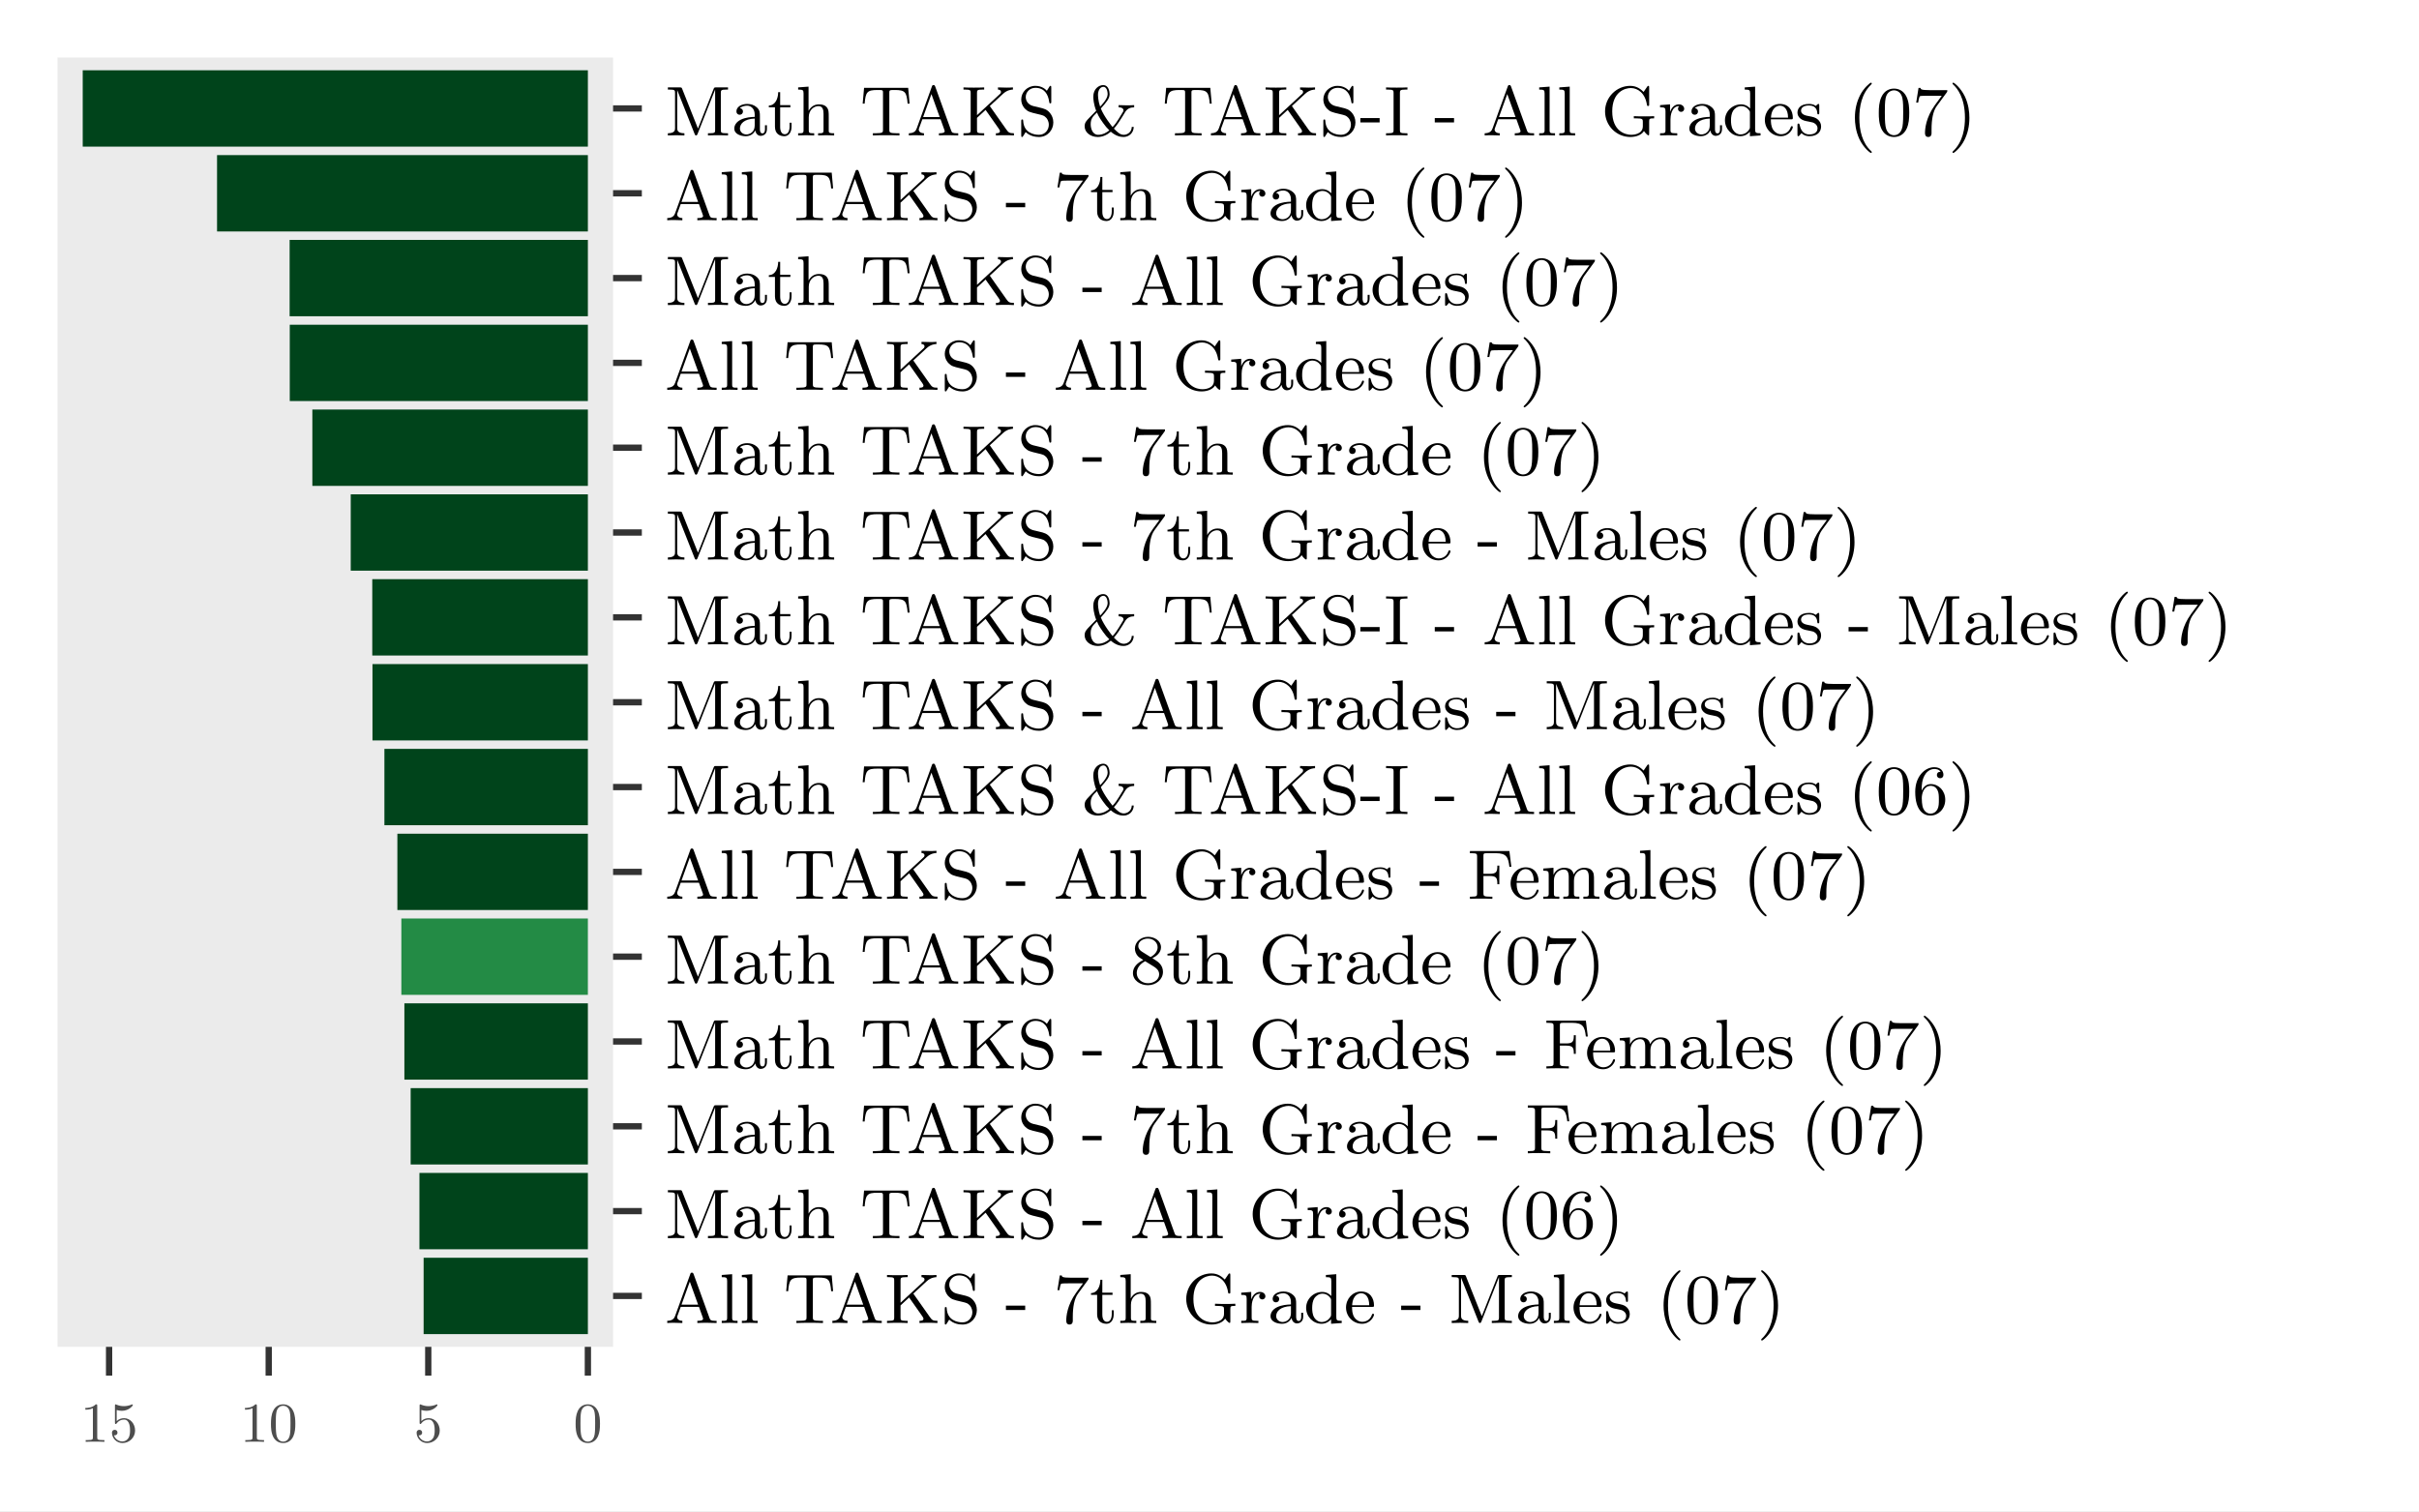 <?xml version='1.0' encoding='UTF-8'?>
<!-- This file was generated by dvisvgm 3.2.2 -->
<svg version='1.1' xmlns='http://www.w3.org/2000/svg' xmlns:xlink='http://www.w3.org/1999/xlink' width='322.557pt' height='201.605pt' viewBox='0 -10.144 322.557 201.605'>
<rect x="0" y="-10.144" width="322.557" height="201.605" fill="#808080" stroke="none"/>
<defs>
<clipPath id='clip1'>
<path d='M0 136.758V-7.246H230.398V136.758ZM230.398-7.246'/>
</clipPath>
<clipPath id='clip2'>
<path d='M5.48 121.066V-1.766H58.391V121.066ZM58.391-1.766'/>
</clipPath>
<clipPath id='clip3'>
<path d='M0 136.758V-7.246H230.398V136.758ZM230.398-7.246'/>
</clipPath>
<clipPath id='clip5'>
<path d='M0 136.758V-7.246H230.398V136.758ZM230.398-7.246'/>
</clipPath>
<path id='g27-38' d='M4.734-2.144C4.502-1.76 4.243-1.385 3.93-1.063C3.859-1.152 2.85-2.385 2.439-3.421C3.144-4.216 3.555-4.681 3.555-5.235C3.555-5.619 3.403-6.396 2.751-6.396C2.171-6.396 1.483-5.896 1.483-4.931C1.483-4.663 1.519-3.984 1.849-3.135L.974-2.242C.599-1.849 .384-1.635 .384-1.152C.384-.375 1.143 .197 2.046 .197C2.653 .197 3.216-.054 3.707-.473C4.386 .116 4.985 .197 5.324 .197C6.012 .197 6.601-.313 6.619-1.081H6.369C6.351-.402 5.797-.08 5.351-.08C4.877-.08 4.511-.447 4.1-.866C4.502-1.313 4.859-1.867 5.172-2.376L5.538-2.984C5.806-3.403 6.173-3.564 6.673-3.573V-3.85C6.36-3.823 5.789-3.823 5.78-3.823C5.476-3.823 5.253-3.832 4.699-3.85V-3.573C5.127-3.573 5.315-3.386 5.315-3.189C5.315-3.091 5.297-3.064 5.208-2.921L4.734-2.144ZM2.349-3.662C2.09-4.386 2.081-5.065 2.081-5.181C2.081-5.681 2.331-6.173 2.76-6.173C3.287-6.173 3.305-5.315 3.305-5.235C3.305-4.618 2.465-3.779 2.349-3.662ZM1.947-2.912C2.18-2.34 2.546-1.831 2.716-1.599C3.055-1.126 3.171-1 3.52-.652C3.225-.393 2.707-.08 2.099-.08C1.376-.08 1.152-.902 1.152-1.411C1.152-2.135 1.42-2.403 1.947-2.912Z'/>
<path id='g27-40' d='M3.046 2.126C3.046 2.081 3.019 2.055 2.966 1.992C1.813 .938 1.465-.67 1.465-2.233C1.465-3.618 1.733-5.297 2.993-6.494C3.028-6.53 3.046-6.557 3.046-6.601C3.046-6.664 3.001-6.7 2.939-6.7C2.832-6.7 2.028-6.056 1.545-5.083C1.117-4.225 .902-3.305 .902-2.242C.902-1.599 .983-.581 1.474 .473C2.001 1.572 2.832 2.224 2.939 2.224C3.001 2.224 3.046 2.189 3.046 2.126Z'/>
<path id='g27-41' d='M2.662-2.242C2.662-2.975 2.555-3.957 2.09-4.949C1.563-6.048 .732-6.7 .625-6.7C.536-6.7 .518-6.628 .518-6.601C.518-6.557 .536-6.53 .599-6.467C1.117-6.003 2.099-4.788 2.099-2.242C2.099-.965 1.867 .813 .572 2.019C.554 2.046 .518 2.081 .518 2.126C.518 2.153 .536 2.224 .625 2.224C.732 2.224 1.536 1.581 2.019 .607C2.448-.25 2.662-1.17 2.662-2.242Z'/>
<path id='g27-45' d='M2.546-1.653V-2.206H.098V-1.653H2.546Z'/>
<path id='g27-48' d='M4.225-2.859C4.225-3.457 4.198-4.225 3.886-4.895C3.493-5.735 2.814-5.949 2.296-5.949C1.76-5.949 1.081-5.735 .688-4.877C.402-4.261 .357-3.537 .357-2.859C.357-2.278 .375-1.411 .759-.706C1.179 .054 1.876 .197 2.287 .197C2.867 .197 3.528-.054 3.904-.875C4.172-1.474 4.225-2.144 4.225-2.859ZM2.296-.027C2.028-.027 1.385-.152 1.215-1.161C1.126-1.688 1.126-2.457 1.126-2.966C1.126-3.573 1.126-4.279 1.233-4.77C1.411-5.565 1.983-5.726 2.287-5.726C2.626-5.726 3.189-5.547 3.359-4.717C3.457-4.225 3.457-3.528 3.457-2.966C3.457-2.412 3.457-1.662 3.368-1.134C3.18-.116 2.519-.027 2.296-.027Z'/>
<path id='g27-49' d='M2.716-5.708C2.716-5.931 2.707-5.949 2.483-5.949C1.93-5.378 1.108-5.378 .831-5.378V-5.101C1-5.101 1.545-5.101 2.028-5.333V-.715C2.028-.384 2.001-.277 1.17-.277H.884V0C1.206-.027 2.001-.027 2.367-.027S3.537-.027 3.859 0V-.277H3.573C2.742-.277 2.716-.384 2.716-.715V-5.708Z'/>
<path id='g27-53' d='M.929-3.082C.929-2.921 .929-2.823 1.054-2.823C1.126-2.823 1.152-2.859 1.206-2.939C1.474-3.314 1.903-3.528 2.367-3.528C3.323-3.528 3.323-2.153 3.323-1.831C3.323-1.554 3.323-1 3.073-.599C2.832-.223 2.457-.054 2.108-.054C1.581-.054 .983-.384 .768-1.045C.777-1.045 .831-1.027 .893-1.027C1.072-1.027 1.331-1.143 1.331-1.465C1.331-1.742 1.134-1.903 .893-1.903C.706-1.903 .456-1.796 .456-1.438C.456-.625 1.134 .197 2.126 .197C3.207 .197 4.127-.679 4.127-1.787C4.127-2.867 3.359-3.752 2.385-3.752C1.956-3.752 1.519-3.609 1.206-3.287V-5.047C1.474-4.967 1.751-4.922 2.028-4.922C3.127-4.922 3.77-5.717 3.77-5.833C3.77-5.914 3.716-5.949 3.671-5.949C3.654-5.949 3.636-5.949 3.555-5.905C3.135-5.735 2.725-5.663 2.349-5.663C1.965-5.663 1.563-5.735 1.152-5.905C1.063-5.949 1.045-5.949 1.036-5.949C.929-5.949 .929-5.86 .929-5.708V-3.082Z'/>
<path id='g27-54' d='M1.197-2.957C1.197-3.868 1.295-4.377 1.536-4.842C1.715-5.208 2.153-5.726 2.814-5.726C2.993-5.726 3.403-5.69 3.609-5.369C3.278-5.369 3.135-5.199 3.135-4.958C3.135-4.725 3.296-4.547 3.546-4.547S3.966-4.708 3.966-4.976C3.966-5.476 3.609-5.949 2.796-5.949C1.644-5.949 .384-4.815 .384-2.823C.384-.402 1.474 .197 2.314 .197C3.305 .197 4.198-.634 4.198-1.813C4.198-2.948 3.377-3.805 2.367-3.805C1.831-3.805 1.447-3.493 1.197-2.957ZM2.305-.054C1.796-.054 1.501-.473 1.394-.732C1.224-1.134 1.215-1.876 1.215-2.019C1.215-2.617 1.492-3.582 2.349-3.582C2.492-3.582 2.93-3.582 3.216-3.028C3.386-2.689 3.386-2.251 3.386-1.822S3.386-.956 3.216-.625C2.939-.116 2.546-.054 2.305-.054Z'/>
<path id='g27-55' d='M4.377-5.449C4.458-5.547 4.458-5.565 4.458-5.753H2.233C1.108-5.753 1.081-5.869 1.054-6.039H.804L.509-4.172H.759C.795-4.377 .866-4.877 .983-4.985C1.045-5.038 1.751-5.038 1.876-5.038H3.752L2.894-3.868C1.733-2.269 1.626-.813 1.626-.304C1.626-.205 1.626 .197 2.037 .197C2.457 .197 2.457-.197 2.457-.313V-.75C2.457-2.063 2.653-3.1 3.127-3.743L4.377-5.449Z'/>
<path id='g27-56' d='M1.536-4.056C1.268-4.225 1.063-4.466 1.063-4.797C1.063-5.378 1.688-5.726 2.278-5.726C2.966-5.726 3.52-5.244 3.52-4.618S2.984-3.582 2.626-3.377L1.536-4.056ZM2.85-3.234C3.296-3.448 3.948-3.895 3.948-4.618C3.948-5.458 3.109-5.949 2.305-5.949C1.367-5.949 .634-5.279 .634-4.458C.634-4.118 .759-3.796 .974-3.537C1.126-3.368 1.179-3.332 1.697-3.001C.911-2.626 .384-2.081 .384-1.349C.384-.402 1.322 .197 2.287 .197C3.323 .197 4.198-.536 4.198-1.501C4.198-2.367 3.537-2.796 3.314-2.939C3.216-3.01 2.957-3.171 2.85-3.234ZM1.938-2.85L3.064-2.153C3.269-2.019 3.716-1.733 3.716-1.188C3.716-.482 3.001-.054 2.296-.054C1.519-.054 .866-.607 .866-1.349C.866-1.992 1.313-2.528 1.938-2.85Z'/>
<path id='g27-65' d='M3.654-6.208C3.609-6.324 3.582-6.396 3.439-6.396S3.278-6.342 3.225-6.199L1.304-.893C1.197-.599 .992-.286 .304-.277V0C.643-.027 .884-.027 1.215-.027C1.528-.027 1.724-.018 2.224 0V-.277C1.715-.286 1.563-.563 1.563-.732C1.563-.813 1.581-.858 1.599-.902L2.019-2.055H4.332L4.815-.706C4.851-.616 4.859-.59 4.859-.545C4.859-.277 4.359-.277 4.127-.277V0C4.529-.027 4.993-.027 5.404-.027C5.806-.027 5.833-.027 6.575 0V-.277H6.423C5.869-.277 5.771-.357 5.681-.607L3.654-6.208ZM4.225-2.331H2.117L3.171-5.253L4.225-2.331Z'/>
<path id='g27-70' d='M5.351-6.074H.339V-5.797H.545C1.233-5.797 1.251-5.699 1.251-5.369V-.706C1.251-.375 1.233-.277 .545-.277H.339V0C.741-.027 1.295-.027 1.706-.027C2.063-.027 2.876-.027 3.189 0V-.277H2.903C2.09-.277 2.055-.384 2.055-.715V-2.903H2.859C3.725-2.903 3.823-2.617 3.823-1.858H4.073V-4.225H3.823C3.823-3.466 3.725-3.18 2.859-3.18H2.055V-5.431C2.055-5.735 2.072-5.797 2.492-5.797H3.618C4.985-5.797 5.208-5.297 5.351-4.064H5.601L5.351-6.074Z'/>
<path id='g27-71' d='M6.11-6.065C6.11-6.217 6.11-6.298 6.003-6.298C5.94-6.298 5.914-6.271 5.86-6.19L5.404-5.521C5.119-5.797 4.609-6.298 3.707-6.298C1.974-6.298 .509-4.859 .509-3.055C.509-1.233 1.965 .197 3.716 .197C4.556 .197 5.199-.125 5.449-.563C5.601-.322 5.922-.009 6.012-.009C6.11-.009 6.11-.089 6.11-.232V-1.769C6.11-2.126 6.146-2.171 6.744-2.171V-2.448C6.164-2.421 6.065-2.421 5.592-2.421C5.244-2.421 4.475-2.421 4.163-2.448V-2.171H4.449C5.279-2.171 5.306-2.063 5.306-1.733V-1.17C5.306-.08 3.948-.08 3.832-.08C3.1-.08 1.42-.518 1.42-3.055C1.42-5.547 3.046-6.021 3.788-6.021C4.672-6.021 5.61-5.351 5.824-3.904C5.842-3.788 5.851-3.743 5.967-3.743C6.11-3.743 6.11-3.788 6.11-3.975V-6.065Z'/>
<path id='g27-73' d='M2.055-5.395C2.055-5.717 2.072-5.824 2.787-5.824H3.01V-6.101C2.644-6.074 2.037-6.074 1.653-6.074S.661-6.074 .295-6.101V-5.824H.518C1.233-5.824 1.251-5.717 1.251-5.395V-.706C1.251-.384 1.233-.277 .518-.277H.295V0C.661-.027 1.268-.027 1.653-.027S2.644-.027 3.01 0V-.277H2.787C2.072-.277 2.055-.384 2.055-.706V-5.395Z'/>
<path id='g27-75' d='M5.351-5.279C5.914-5.806 6.467-5.815 6.619-5.824V-6.101C6.36-6.074 5.914-6.074 5.824-6.074C5.449-6.074 5.119-6.083 4.717-6.101V-5.824C4.967-5.815 5.101-5.699 5.101-5.529C5.101-5.458 5.074-5.387 5.029-5.324L2.055-2.573V-5.395C2.055-5.726 2.072-5.824 2.76-5.824H2.966V-6.101C2.564-6.074 2.063-6.074 1.653-6.074S.741-6.074 .339-6.101V-5.824H.545C1.233-5.824 1.251-5.726 1.251-5.395V-.706C1.251-.375 1.233-.277 .545-.277H.339V0C.741-.027 1.242-.027 1.653-.027S2.564-.027 2.966 0V-.277H2.76C2.072-.277 2.055-.375 2.055-.706V-2.233L3.144-3.243L4.815-.866C4.886-.768 4.967-.634 4.967-.536C4.967-.277 4.618-.277 4.458-.277V0C4.851-.027 5.297-.027 5.699-.027C5.931-.027 6.289-.027 6.744 0V-.277C6.182-.277 6.056-.357 5.771-.768L3.68-3.734L5.351-5.279Z'/>
<path id='g27-77' d='M6.378-5.806L6.387-5.797V-.706C6.387-.375 6.369-.277 5.681-.277H5.476V0C6.012-.027 6.61-.027 6.744-.027C6.798-.027 7.459-.027 8.022 0V-.277H7.816C7.128-.277 7.111-.375 7.111-.706V-5.395C7.111-5.726 7.128-5.824 7.816-5.824H8.022V-6.101H6.521C6.333-6.101 6.271-6.101 6.208-5.94L4.207-.875L2.206-5.905C2.135-6.083 2.126-6.101 1.885-6.101H.384V-5.824H.59C1.277-5.824 1.295-5.726 1.295-5.395V-.947C1.295-.706 1.295-.277 .384-.277V0C.875-.018 1-.027 1.438-.027C1.867-.027 2.001-.018 2.483 0V-.277C1.572-.277 1.572-.706 1.572-.947V-5.726L1.581-5.735L3.779-.197C3.823-.08 3.859 0 3.966 0C4.064 0 4.109-.08 4.145-.161L6.378-5.806Z'/>
<path id='g27-83' d='M2.028-3.734C1.313-3.913 1.081-4.484 1.081-4.877C1.081-5.476 1.563-6.048 2.314-6.048C3.466-6.048 3.93-5.19 4.056-4.288C4.082-4.118 4.091-4.073 4.198-4.073C4.324-4.073 4.324-4.136 4.324-4.324V-6.048C4.324-6.226 4.324-6.298 4.216-6.298C4.154-6.298 4.145-6.289 4.082-6.182C3.966-6.021 4.056-6.137 3.761-5.672C3.609-5.851 3.144-6.298 2.305-6.298C1.26-6.298 .509-5.485 .509-4.574C.509-3.877 .929-3.448 .974-3.403C1.376-3.01 1.536-2.966 2.599-2.716C3.323-2.546 3.403-2.528 3.698-2.224C3.707-2.215 4.011-1.885 4.011-1.358C4.011-.75 3.573-.08 2.76-.08C2.072-.08 .831-.366 .759-1.84C.75-1.974 .75-2.028 .634-2.028C.509-2.028 .509-1.956 .509-1.778V-.054C.509 .125 .509 .197 .616 .197C.679 .197 .688 .188 .75 .08C.866-.08 .777 .036 1.072-.429C1.626 .107 2.331 .197 2.769 .197C3.859 .197 4.583-.697 4.583-1.653C4.583-2.162 4.395-2.555 4.181-2.823C3.796-3.314 3.394-3.412 2.814-3.546L2.028-3.734Z'/>
<path id='g27-84' d='M6.11-6.048H.509L.331-4.038H.581C.706-5.512 .884-5.771 2.224-5.771C2.394-5.771 2.653-5.771 2.742-5.753C2.903-5.717 2.912-5.628 2.912-5.404V-.715C2.912-.411 2.912-.277 1.974-.277H1.626V0C1.947-.027 2.93-.027 3.314-.027S4.681-.027 5.002 0V-.277H4.654C3.716-.277 3.716-.411 3.716-.715V-5.404C3.716-5.637 3.725-5.717 3.904-5.753C3.993-5.771 4.234-5.771 4.395-5.771C5.735-5.771 5.914-5.512 6.039-4.038H6.289L6.11-6.048Z'/>
<path id='g27-97' d='M3.055-.643C3.1-.268 3.359 .054 3.743 .054C3.966 .054 4.529-.08 4.529-.795V-1.295H4.279V-.804C4.279-.706 4.279-.259 3.957-.259S3.636-.688 3.636-.831V-2.394C3.636-2.903 3.636-3.207 3.234-3.573C2.903-3.868 2.474-4.002 2.028-4.002C1.277-4.002 .652-3.627 .652-3.055C.652-2.778 .84-2.626 1.072-2.626C1.313-2.626 1.483-2.805 1.483-3.037C1.483-3.421 1.09-3.466 1.081-3.466C1.322-3.698 1.751-3.779 2.01-3.779C2.465-3.779 2.975-3.439 2.975-2.653V-2.358C2.492-2.34 1.822-2.296 1.224-2.01C.581-1.697 .384-1.233 .384-.875C.384-.143 1.251 .098 1.849 .098C2.591 .098 2.93-.393 3.055-.643ZM2.975-1.26C2.975-.393 2.305-.125 1.912-.125C1.492-.125 1.099-.429 1.099-.875C1.099-1.465 1.608-2.09 2.975-2.144V-1.26Z'/>
<path id='g27-100' d='M3.475-1.072C3.475-.911 3.475-.884 3.341-.697C3.064-.295 2.653-.125 2.296-.125C1.912-.125 1.554-.339 1.322-.715C1.09-1.099 1.072-1.626 1.072-1.912C1.072-2.331 1.126-2.805 1.358-3.162C1.554-3.448 1.921-3.725 2.394-3.725C2.769-3.725 3.127-3.537 3.368-3.198C3.475-3.055 3.475-3.046 3.475-2.876V-1.072ZM3.502-3.421C3.457-3.475 3.055-3.948 2.358-3.948C1.26-3.948 .304-3.073 .304-1.921C.304-.804 1.197 .098 2.26 .098C2.912 .098 3.314-.286 3.475-.473V.098L4.824 0V-.277C4.216-.277 4.136-.339 4.136-.777V-6.199L2.814-6.101V-5.824C3.421-5.824 3.502-5.762 3.502-5.324V-3.421Z'/>
<path id='g27-101' d='M3.573-2.046C3.77-2.046 3.814-2.046 3.814-2.233C3.814-3.153 3.314-4.002 2.171-4.002C1.099-4.002 .259-3.073 .259-1.965C.259-.795 1.197 .098 2.287 .098S3.814-.858 3.814-1.063C3.814-1.126 3.77-1.179 3.689-1.179C3.6-1.179 3.573-1.117 3.564-1.081C3.26-.17 2.465-.152 2.331-.152C1.903-.152 1.536-.393 1.331-.697C1.036-1.134 1.027-1.67 1.027-2.046H3.573ZM1.036-2.26C1.117-3.636 1.921-3.779 2.171-3.779C2.662-3.779 3.198-3.403 3.207-2.26H1.036Z'/>
<path id='g27-104' d='M1.635-6.199L.313-6.101V-5.824C.92-5.824 1-5.762 1-5.324V-.688C1-.277 .902-.277 .313-.277V0C.732-.018 .902-.027 1.331-.027S1.876-.018 2.349 0V-.277C1.76-.277 1.662-.277 1.662-.688V-2.314C1.662-3.26 2.331-3.725 2.894-3.725C3.421-3.725 3.537-3.287 3.537-2.751V-.688C3.537-.277 3.439-.277 2.85-.277V0C3.269-.018 3.439-.027 3.868-.027S4.413-.018 4.886 0V-.277C4.431-.277 4.207-.277 4.198-.554V-2.269C4.198-3.01 4.198-3.269 3.948-3.582C3.743-3.832 3.403-3.948 2.957-3.948C2.358-3.948 1.921-3.636 1.644-3.135H1.635V-6.199Z'/>
<path id='g27-108' d='M1.644-6.199L.322-6.101V-5.824C.929-5.824 1.009-5.762 1.009-5.324V-.688C1.009-.277 .911-.277 .322-.277V0C.741-.018 .911-.027 1.322-.027C1.742-.027 1.894-.018 2.331 0V-.277C1.742-.277 1.644-.277 1.644-.688V-6.199Z'/>
<path id='g27-109' d='M1.662-2.314C1.662-3.278 2.358-3.725 2.894-3.725C3.386-3.725 3.546-3.377 3.546-2.751V-.688C3.546-.277 3.448-.277 2.859-.277V0C3.278-.018 3.448-.027 3.877-.027S4.422-.018 4.895 0V-.277C4.306-.277 4.207-.277 4.207-.688V-2.314C4.207-3.278 4.904-3.725 5.44-3.725C5.931-3.725 6.092-3.377 6.092-2.751V-.688C6.092-.277 5.994-.277 5.404-.277V0C5.824-.018 5.994-.027 6.423-.027S6.968-.018 7.441 0V-.277C6.986-.277 6.762-.277 6.753-.554V-2.269C6.753-3.046 6.753-3.296 6.458-3.627C6.271-3.841 5.914-3.948 5.503-3.948C4.859-3.948 4.422-3.573 4.172-3.1C4.064-3.627 3.707-3.948 2.957-3.948C2.242-3.948 1.804-3.484 1.617-3.073H1.608V-3.948L.313-3.85V-3.573C.92-3.573 1-3.511 1-3.073V-.688C1-.277 .902-.277 .313-.277V0C.732-.018 .902-.027 1.331-.027S1.876-.018 2.349 0V-.277C1.76-.277 1.662-.277 1.662-.688V-2.314Z'/>
<path id='g27-114' d='M1.59-2.046C1.59-2.412 1.688-3.725 2.707-3.725V-3.716C2.689-3.707 2.546-3.6 2.546-3.386C2.546-3.144 2.733-2.993 2.939-2.993C3.127-2.993 3.332-3.127 3.332-3.394C3.332-3.68 3.064-3.948 2.662-3.948C2.126-3.948 1.751-3.573 1.545-3.019H1.536V-3.948L.268-3.85V-3.573C.875-3.573 .956-3.511 .956-3.073V-.688C.956-.277 .858-.277 .268-.277V0C.741-.018 .858-.027 1.313-.027C1.67-.027 1.885-.018 2.448 0V-.277H2.269C1.617-.277 1.59-.375 1.59-.706V-2.046Z'/>
<path id='g27-115' d='M3.073-3.77C3.073-3.922 3.073-4.002 2.966-4.002C2.921-4.002 2.903-4.002 2.787-3.895C2.769-3.877 2.689-3.796 2.635-3.752C2.358-3.948 2.081-4.002 1.778-4.002C.599-4.002 .304-3.35 .304-2.894C.304-2.608 .429-2.376 .634-2.18C.938-1.903 1.277-1.84 1.733-1.76C2.189-1.67 2.34-1.644 2.537-1.492C2.626-1.42 2.85-1.251 2.85-.911C2.85-.125 1.947-.125 1.822-.125C.911-.125 .679-.884 .572-1.367C.545-1.456 .536-1.51 .429-1.51C.304-1.51 .304-1.438 .304-1.277V-.134C.304 .018 .304 .098 .411 .098C.465 .098 .473 .089 .634-.08C.67-.134 .768-.25 .813-.295C1.188 .071 1.599 .098 1.822 .098C2.921 .098 3.305-.545 3.305-1.143C3.305-1.545 3.127-1.787 2.93-1.992C2.626-2.287 2.305-2.349 1.644-2.474C1.411-2.519 .759-2.635 .759-3.144C.759-3.43 .965-3.805 1.778-3.805C2.742-3.805 2.805-3.064 2.823-2.841C2.832-2.733 2.832-2.68 2.948-2.68C3.073-2.68 3.073-2.742 3.073-2.912V-3.77Z'/>
<path id='g27-116' d='M2.903-3.573V-3.85H1.608V-5.494H1.358C1.349-4.743 1.036-3.823 .17-3.796V-3.573H.947V-1.108C.947-.107 1.67 .098 2.144 .098C2.742 .098 3.055-.473 3.055-1.108V-1.617H2.805V-1.134C2.805-.473 2.528-.152 2.206-.152C1.608-.152 1.608-.938 1.608-1.099V-3.573H2.903Z'/>
</defs>
<g id='page1' transform='matrix(1.4 0 0 1.4 0 0)'>
<path d='M0 136.758V-7.246H230.398V136.758Z' fill='#fff' fill-opacity='0'/>
<path d='M0 136.758V-7.246H230.398V136.758Z' fill='#fff' clip-path='url(#clip1)'/>
<path d='M0 136.758V-7.246H230.398V136.758Z' stroke='#fff' fill='none' stroke-width='.598' stroke-miterlimit='10' stroke-linecap='round' stroke-linejoin='round' clip-path='url(#clip1)'/>
<path d='M5.48 121.066V-1.766H58.391V121.066Z' fill='#ebebeb' clip-path='url(#clip2)'/>
<path d='M7.879 6.723V-.551H55.992V6.723Z' fill='#00441b' clip-path='url(#clip2)'/>
<path d='M20.672 14.805V7.531H55.992V14.805Z' fill='#00441b' clip-path='url(#clip2)'/>
<path d='M27.586 22.883V15.609H55.992V22.883Z' fill='#00441b' clip-path='url(#clip2)'/>
<path d='M27.598 30.961V23.691H55.992V30.961Z' fill='#00441b' clip-path='url(#clip2)'/>
<path d='M29.75 39.043V31.77H55.992V39.043Z' fill='#00441b' clip-path='url(#clip2)'/>
<path d='M33.406 47.121V39.848H55.992V47.121Z' fill='#00441b' clip-path='url(#clip2)'/>
<path d='M35.457 55.203V47.93H55.992V55.203Z' fill='#00441b' clip-path='url(#clip2)'/>
<path d='M35.477 63.293V56.02H55.992V63.293Z' fill='#00441b' clip-path='url(#clip2)'/>
<path d='M36.613 71.371V64.098H55.992V71.371Z' fill='#00441b' clip-path='url(#clip2)'/>
<path d='M37.848 79.449V72.18H55.992V79.449Z' fill='#00441b' clip-path='url(#clip2)'/>
<path d='M38.227 87.531V80.258H55.992V87.531Z' fill='#238b45' clip-path='url(#clip2)'/>
<path d='M38.516 95.609V88.34H55.992V95.609Z' fill='#00441b' clip-path='url(#clip2)'/>
<path d='M39.113 103.691V96.418H55.992V103.691Z' fill='#00441b' clip-path='url(#clip2)'/>
<path d='M39.949 111.769V104.496H55.992V111.769Z' fill='#00441b' clip-path='url(#clip2)'/>
<path d='M40.348 119.852V112.578H55.992V119.852Z' fill='#00441b' clip-path='url(#clip2)'/>
<path d='M58.391 116.215H61.133' stroke='#333' fill='none' stroke-width='.598' stroke-miterlimit='10' stroke-linejoin='bevel' clip-path='url(#clip3)'/>
<path d='M58.391 108.133H61.133' stroke='#333' fill='none' stroke-width='.598' stroke-miterlimit='10' stroke-linejoin='bevel' clip-path='url(#clip3)'/>
<path d='M58.391 100.055H61.133' stroke='#333' fill='none' stroke-width='.598' stroke-miterlimit='10' stroke-linejoin='bevel' clip-path='url(#clip3)'/>
<path d='M58.391 91.973H61.133' stroke='#333' fill='none' stroke-width='.598' stroke-miterlimit='10' stroke-linejoin='bevel' clip-path='url(#clip3)'/>
<path d='M58.391 83.894H61.133' stroke='#333' fill='none' stroke-width='.598' stroke-miterlimit='10' stroke-linejoin='bevel' clip-path='url(#clip3)'/>
<path d='M58.391 75.816H61.133' stroke='#333' fill='none' stroke-width='.598' stroke-miterlimit='10' stroke-linejoin='bevel' clip-path='url(#clip3)'/>
<path d='M58.391 67.734H61.133' stroke='#333' fill='none' stroke-width='.598' stroke-miterlimit='10' stroke-linejoin='bevel' clip-path='url(#clip3)'/>
<path d='M58.391 59.656H61.133' stroke='#333' fill='none' stroke-width='.598' stroke-miterlimit='10' stroke-linejoin='bevel' clip-path='url(#clip3)'/>
<path d='M58.391 51.566H61.133' stroke='#333' fill='none' stroke-width='.598' stroke-miterlimit='10' stroke-linejoin='bevel' clip-path='url(#clip3)'/>
<path d='M58.391 43.484H61.133' stroke='#333' fill='none' stroke-width='.598' stroke-miterlimit='10' stroke-linejoin='bevel' clip-path='url(#clip3)'/>
<path d='M58.391 35.406H61.133' stroke='#333' fill='none' stroke-width='.598' stroke-miterlimit='10' stroke-linejoin='bevel' clip-path='url(#clip3)'/>
<path d='M58.391 27.324H61.133' stroke='#333' fill='none' stroke-width='.598' stroke-miterlimit='10' stroke-linejoin='bevel' clip-path='url(#clip3)'/>
<path d='M58.391 19.246H61.133' stroke='#333' fill='none' stroke-width='.598' stroke-miterlimit='10' stroke-linejoin='bevel' clip-path='url(#clip3)'/>
<path d='M58.391 11.168H61.133' stroke='#333' fill='none' stroke-width='.598' stroke-miterlimit='10' stroke-linejoin='bevel' clip-path='url(#clip3)'/>
<path d='M58.391 3.086H61.133' stroke='#333' fill='none' stroke-width='.598' stroke-miterlimit='10' stroke-linejoin='bevel' clip-path='url(#clip3)'/>
<g transform='matrix(.75 0 0 .75 63.323 16.226)'>
<use x='0' y='136.757' xlink:href='#g27-65'/>
<use x='6.904' y='136.757' xlink:href='#g27-108'/>
<use x='9.459' y='136.757' xlink:href='#g27-108'/>
<use x='15.081' y='136.757' xlink:href='#g27-84'/>
<use x='20.972' y='136.757' xlink:href='#g27-65'/>
<use x='27.876' y='136.757' xlink:href='#g27-75'/>
<use x='35.04' y='136.757' xlink:href='#g27-83'/>
<use x='43.217' y='136.757' xlink:href='#g27-45'/>
<use x='49.35' y='136.757' xlink:href='#g27-55'/>
<use x='53.95' y='136.757' xlink:href='#g27-116'/>
<use x='57.527' y='136.757' xlink:href='#g27-104'/>
<use x='65.704' y='136.757' xlink:href='#g27-71'/>
<use x='72.931' y='136.757' xlink:href='#g27-114'/>
<use x='76.536' y='136.757' xlink:href='#g27-97'/>
<use x='81.135' y='136.757' xlink:href='#g27-100'/>
<use x='86.246' y='136.757' xlink:href='#g27-101'/>
<use x='93.41' y='136.757' xlink:href='#g27-45'/>
<use x='99.543' y='136.757' xlink:href='#g27-77'/>
<use x='107.98' y='136.757' xlink:href='#g27-97'/>
<use x='112.58' y='136.757' xlink:href='#g27-108'/>
<use x='115.135' y='136.757' xlink:href='#g27-101'/>
<use x='119.233' y='136.757' xlink:href='#g27-115'/>
<use x='125.93' y='136.757' xlink:href='#g27-40'/>
<use x='129.508' y='136.757' xlink:href='#g27-48'/>
<use x='134.107' y='136.757' xlink:href='#g27-55'/>
<use x='138.707' y='136.757' xlink:href='#g27-41'/>
</g>
<g transform='matrix(.75 0 0 .75 63.323 8.146)'>
<use x='0' y='136.757' xlink:href='#g27-77'/>
<use x='8.437' y='136.757' xlink:href='#g27-97'/>
<use x='13.037' y='136.757' xlink:href='#g27-116'/>
<use x='16.615' y='136.757' xlink:href='#g27-104'/>
<use x='24.792' y='136.757' xlink:href='#g27-84'/>
<use x='30.683' y='136.757' xlink:href='#g27-65'/>
<use x='37.587' y='136.757' xlink:href='#g27-75'/>
<use x='44.751' y='136.757' xlink:href='#g27-83'/>
<use x='52.928' y='136.757' xlink:href='#g27-45'/>
<use x='59.061' y='136.757' xlink:href='#g27-65'/>
<use x='65.965' y='136.757' xlink:href='#g27-108'/>
<use x='68.52' y='136.757' xlink:href='#g27-108'/>
<use x='74.142' y='136.757' xlink:href='#g27-71'/>
<use x='81.368' y='136.757' xlink:href='#g27-114'/>
<use x='84.973' y='136.757' xlink:href='#g27-97'/>
<use x='89.573' y='136.757' xlink:href='#g27-100'/>
<use x='94.683' y='136.757' xlink:href='#g27-101'/>
<use x='98.781' y='136.757' xlink:href='#g27-115'/>
<use x='105.478' y='136.757' xlink:href='#g27-40'/>
<use x='109.056' y='136.757' xlink:href='#g27-48'/>
<use x='113.656' y='136.757' xlink:href='#g27-54'/>
<use x='118.255' y='136.757' xlink:href='#g27-41'/>
</g>
<g transform='matrix(.75 0 0 .75 63.323 .057)'>
<use x='0' y='136.757' xlink:href='#g27-77'/>
<use x='8.437' y='136.757' xlink:href='#g27-97'/>
<use x='13.037' y='136.757' xlink:href='#g27-116'/>
<use x='16.615' y='136.757' xlink:href='#g27-104'/>
<use x='24.792' y='136.757' xlink:href='#g27-84'/>
<use x='30.683' y='136.757' xlink:href='#g27-65'/>
<use x='37.587' y='136.757' xlink:href='#g27-75'/>
<use x='44.751' y='136.757' xlink:href='#g27-83'/>
<use x='52.928' y='136.757' xlink:href='#g27-45'/>
<use x='59.061' y='136.757' xlink:href='#g27-55'/>
<use x='63.66' y='136.757' xlink:href='#g27-116'/>
<use x='67.238' y='136.757' xlink:href='#g27-104'/>
<use x='75.415' y='136.757' xlink:href='#g27-71'/>
<use x='82.642' y='136.757' xlink:href='#g27-114'/>
<use x='86.246' y='136.757' xlink:href='#g27-97'/>
<use x='90.846' y='136.757' xlink:href='#g27-100'/>
<use x='95.956' y='136.757' xlink:href='#g27-101'/>
<use x='103.12' y='136.757' xlink:href='#g27-45'/>
<use x='109.253' y='136.757' xlink:href='#g27-70'/>
<use x='114.498' y='136.757' xlink:href='#g27-101'/>
<use x='118.596' y='136.757' xlink:href='#g27-109'/>
<use x='126.271' y='136.757' xlink:href='#g27-97'/>
<use x='130.871' y='136.757' xlink:href='#g27-108'/>
<use x='133.426' y='136.757' xlink:href='#g27-101'/>
<use x='137.524' y='136.757' xlink:href='#g27-115'/>
<use x='144.221' y='136.757' xlink:href='#g27-40'/>
<use x='147.799' y='136.757' xlink:href='#g27-48'/>
<use x='152.399' y='136.757' xlink:href='#g27-55'/>
<use x='156.998' y='136.757' xlink:href='#g27-41'/>
</g>
<g transform='matrix(.75 0 0 .75 63.323 -8.023)'>
<use x='0' y='136.757' xlink:href='#g27-77'/>
<use x='8.437' y='136.757' xlink:href='#g27-97'/>
<use x='13.037' y='136.757' xlink:href='#g27-116'/>
<use x='16.615' y='136.757' xlink:href='#g27-104'/>
<use x='24.792' y='136.757' xlink:href='#g27-84'/>
<use x='30.683' y='136.757' xlink:href='#g27-65'/>
<use x='37.587' y='136.757' xlink:href='#g27-75'/>
<use x='44.751' y='136.757' xlink:href='#g27-83'/>
<use x='52.928' y='136.757' xlink:href='#g27-45'/>
<use x='59.061' y='136.757' xlink:href='#g27-65'/>
<use x='65.965' y='136.757' xlink:href='#g27-108'/>
<use x='68.52' y='136.757' xlink:href='#g27-108'/>
<use x='74.142' y='136.757' xlink:href='#g27-71'/>
<use x='81.368' y='136.757' xlink:href='#g27-114'/>
<use x='84.973' y='136.757' xlink:href='#g27-97'/>
<use x='89.573' y='136.757' xlink:href='#g27-100'/>
<use x='94.683' y='136.757' xlink:href='#g27-101'/>
<use x='98.781' y='136.757' xlink:href='#g27-115'/>
<use x='105.478' y='136.757' xlink:href='#g27-45'/>
<use x='111.611' y='136.757' xlink:href='#g27-70'/>
<use x='116.857' y='136.757' xlink:href='#g27-101'/>
<use x='120.954' y='136.757' xlink:href='#g27-109'/>
<use x='128.629' y='136.757' xlink:href='#g27-97'/>
<use x='133.229' y='136.757' xlink:href='#g27-108'/>
<use x='135.784' y='136.757' xlink:href='#g27-101'/>
<use x='139.882' y='136.757' xlink:href='#g27-115'/>
<use x='146.58' y='136.757' xlink:href='#g27-40'/>
<use x='150.157' y='136.757' xlink:href='#g27-48'/>
<use x='154.757' y='136.757' xlink:href='#g27-55'/>
<use x='159.356' y='136.757' xlink:href='#g27-41'/>
</g>
<g transform='matrix(.75 0 0 .75 63.323 -16.103)'>
<use x='0' y='136.757' xlink:href='#g27-77'/>
<use x='8.437' y='136.757' xlink:href='#g27-97'/>
<use x='13.037' y='136.757' xlink:href='#g27-116'/>
<use x='16.615' y='136.757' xlink:href='#g27-104'/>
<use x='24.792' y='136.757' xlink:href='#g27-84'/>
<use x='30.683' y='136.757' xlink:href='#g27-65'/>
<use x='37.587' y='136.757' xlink:href='#g27-75'/>
<use x='44.751' y='136.757' xlink:href='#g27-83'/>
<use x='52.928' y='136.757' xlink:href='#g27-45'/>
<use x='59.061' y='136.757' xlink:href='#g27-56'/>
<use x='63.66' y='136.757' xlink:href='#g27-116'/>
<use x='67.238' y='136.757' xlink:href='#g27-104'/>
<use x='75.415' y='136.757' xlink:href='#g27-71'/>
<use x='82.642' y='136.757' xlink:href='#g27-114'/>
<use x='86.246' y='136.757' xlink:href='#g27-97'/>
<use x='90.846' y='136.757' xlink:href='#g27-100'/>
<use x='95.956' y='136.757' xlink:href='#g27-101'/>
<use x='103.12' y='136.757' xlink:href='#g27-40'/>
<use x='106.698' y='136.757' xlink:href='#g27-48'/>
<use x='111.298' y='136.757' xlink:href='#g27-55'/>
<use x='115.897' y='136.757' xlink:href='#g27-41'/>
</g>
<g transform='matrix(.75 0 0 .75 63.323 -24.183)'>
<use x='0' y='136.757' xlink:href='#g27-65'/>
<use x='6.904' y='136.757' xlink:href='#g27-108'/>
<use x='9.459' y='136.757' xlink:href='#g27-108'/>
<use x='15.081' y='136.757' xlink:href='#g27-84'/>
<use x='20.972' y='136.757' xlink:href='#g27-65'/>
<use x='27.876' y='136.757' xlink:href='#g27-75'/>
<use x='35.04' y='136.757' xlink:href='#g27-83'/>
<use x='43.217' y='136.757' xlink:href='#g27-45'/>
<use x='49.35' y='136.757' xlink:href='#g27-65'/>
<use x='56.254' y='136.757' xlink:href='#g27-108'/>
<use x='58.809' y='136.757' xlink:href='#g27-108'/>
<use x='64.431' y='136.757' xlink:href='#g27-71'/>
<use x='71.658' y='136.757' xlink:href='#g27-114'/>
<use x='75.262' y='136.757' xlink:href='#g27-97'/>
<use x='79.862' y='136.757' xlink:href='#g27-100'/>
<use x='84.973' y='136.757' xlink:href='#g27-101'/>
<use x='89.07' y='136.757' xlink:href='#g27-115'/>
<use x='95.768' y='136.757' xlink:href='#g27-45'/>
<use x='101.901' y='136.757' xlink:href='#g27-70'/>
<use x='107.146' y='136.757' xlink:href='#g27-101'/>
<use x='111.244' y='136.757' xlink:href='#g27-109'/>
<use x='118.919' y='136.757' xlink:href='#g27-97'/>
<use x='123.518' y='136.757' xlink:href='#g27-108'/>
<use x='126.074' y='136.757' xlink:href='#g27-101'/>
<use x='130.171' y='136.757' xlink:href='#g27-115'/>
<use x='136.869' y='136.757' xlink:href='#g27-40'/>
<use x='140.447' y='136.757' xlink:href='#g27-48'/>
<use x='145.046' y='136.757' xlink:href='#g27-55'/>
<use x='149.646' y='136.757' xlink:href='#g27-41'/>
</g>
<g transform='matrix(.75 0 0 .75 63.323 -32.262)'>
<use x='0' y='136.757' xlink:href='#g27-77'/>
<use x='8.437' y='136.757' xlink:href='#g27-97'/>
<use x='13.037' y='136.757' xlink:href='#g27-116'/>
<use x='16.615' y='136.757' xlink:href='#g27-104'/>
<use x='24.792' y='136.757' xlink:href='#g27-84'/>
<use x='30.683' y='136.757' xlink:href='#g27-65'/>
<use x='37.587' y='136.757' xlink:href='#g27-75'/>
<use x='44.751' y='136.757' xlink:href='#g27-83'/>
<use x='52.928' y='136.757' xlink:href='#g27-38'/>
<use x='63.158' y='136.757' xlink:href='#g27-84'/>
<use x='69.049' y='136.757' xlink:href='#g27-65'/>
<use x='75.953' y='136.757' xlink:href='#g27-75'/>
<use x='83.117' y='136.757' xlink:href='#g27-83'/>
<use x='88.228' y='136.757' xlink:href='#g27-45'/>
<use x='91.294' y='136.757' xlink:href='#g27-73'/>
<use x='97.678' y='136.757' xlink:href='#g27-45'/>
<use x='103.811' y='136.757' xlink:href='#g27-65'/>
<use x='110.715' y='136.757' xlink:href='#g27-108'/>
<use x='113.27' y='136.757' xlink:href='#g27-108'/>
<use x='118.892' y='136.757' xlink:href='#g27-71'/>
<use x='126.119' y='136.757' xlink:href='#g27-114'/>
<use x='129.723' y='136.757' xlink:href='#g27-97'/>
<use x='134.323' y='136.757' xlink:href='#g27-100'/>
<use x='139.434' y='136.757' xlink:href='#g27-101'/>
<use x='143.531' y='136.757' xlink:href='#g27-115'/>
<use x='150.229' y='136.757' xlink:href='#g27-40'/>
<use x='153.806' y='136.757' xlink:href='#g27-48'/>
<use x='158.406' y='136.757' xlink:href='#g27-54'/>
<use x='163.006' y='136.757' xlink:href='#g27-41'/>
</g>
<g transform='matrix(.75 0 0 .75 63.323 -40.342)'>
<use x='0' y='136.757' xlink:href='#g27-77'/>
<use x='8.437' y='136.757' xlink:href='#g27-97'/>
<use x='13.037' y='136.757' xlink:href='#g27-116'/>
<use x='16.615' y='136.757' xlink:href='#g27-104'/>
<use x='24.792' y='136.757' xlink:href='#g27-84'/>
<use x='30.683' y='136.757' xlink:href='#g27-65'/>
<use x='37.587' y='136.757' xlink:href='#g27-75'/>
<use x='44.751' y='136.757' xlink:href='#g27-83'/>
<use x='52.928' y='136.757' xlink:href='#g27-45'/>
<use x='59.061' y='136.757' xlink:href='#g27-65'/>
<use x='65.965' y='136.757' xlink:href='#g27-108'/>
<use x='68.52' y='136.757' xlink:href='#g27-108'/>
<use x='74.142' y='136.757' xlink:href='#g27-71'/>
<use x='81.368' y='136.757' xlink:href='#g27-114'/>
<use x='84.973' y='136.757' xlink:href='#g27-97'/>
<use x='89.573' y='136.757' xlink:href='#g27-100'/>
<use x='94.683' y='136.757' xlink:href='#g27-101'/>
<use x='98.781' y='136.757' xlink:href='#g27-115'/>
<use x='105.478' y='136.757' xlink:href='#g27-45'/>
<use x='111.611' y='136.757' xlink:href='#g27-77'/>
<use x='120.049' y='136.757' xlink:href='#g27-97'/>
<use x='124.648' y='136.757' xlink:href='#g27-108'/>
<use x='127.204' y='136.757' xlink:href='#g27-101'/>
<use x='131.301' y='136.757' xlink:href='#g27-115'/>
<use x='137.999' y='136.757' xlink:href='#g27-40'/>
<use x='141.576' y='136.757' xlink:href='#g27-48'/>
<use x='146.176' y='136.757' xlink:href='#g27-55'/>
<use x='150.776' y='136.757' xlink:href='#g27-41'/>
</g>
<g transform='matrix(.75 0 0 .75 63.323 -48.422)'>
<use x='0' y='136.757' xlink:href='#g27-77'/>
<use x='8.437' y='136.757' xlink:href='#g27-97'/>
<use x='13.037' y='136.757' xlink:href='#g27-116'/>
<use x='16.615' y='136.757' xlink:href='#g27-104'/>
<use x='24.792' y='136.757' xlink:href='#g27-84'/>
<use x='30.683' y='136.757' xlink:href='#g27-65'/>
<use x='37.587' y='136.757' xlink:href='#g27-75'/>
<use x='44.751' y='136.757' xlink:href='#g27-83'/>
<use x='52.928' y='136.757' xlink:href='#g27-38'/>
<use x='63.158' y='136.757' xlink:href='#g27-84'/>
<use x='69.049' y='136.757' xlink:href='#g27-65'/>
<use x='75.953' y='136.757' xlink:href='#g27-75'/>
<use x='83.117' y='136.757' xlink:href='#g27-83'/>
<use x='88.228' y='136.757' xlink:href='#g27-45'/>
<use x='91.294' y='136.757' xlink:href='#g27-73'/>
<use x='97.678' y='136.757' xlink:href='#g27-45'/>
<use x='103.811' y='136.757' xlink:href='#g27-65'/>
<use x='110.715' y='136.757' xlink:href='#g27-108'/>
<use x='113.27' y='136.757' xlink:href='#g27-108'/>
<use x='118.892' y='136.757' xlink:href='#g27-71'/>
<use x='126.119' y='136.757' xlink:href='#g27-114'/>
<use x='129.723' y='136.757' xlink:href='#g27-97'/>
<use x='134.323' y='136.757' xlink:href='#g27-100'/>
<use x='139.434' y='136.757' xlink:href='#g27-101'/>
<use x='143.531' y='136.757' xlink:href='#g27-115'/>
<use x='150.229' y='136.757' xlink:href='#g27-45'/>
<use x='156.362' y='136.757' xlink:href='#g27-77'/>
<use x='164.799' y='136.757' xlink:href='#g27-97'/>
<use x='169.399' y='136.757' xlink:href='#g27-108'/>
<use x='171.954' y='136.757' xlink:href='#g27-101'/>
<use x='176.052' y='136.757' xlink:href='#g27-115'/>
<use x='182.749' y='136.757' xlink:href='#g27-40'/>
<use x='186.327' y='136.757' xlink:href='#g27-48'/>
<use x='190.927' y='136.757' xlink:href='#g27-55'/>
<use x='195.526' y='136.757' xlink:href='#g27-41'/>
</g>
<g transform='matrix(.75 0 0 .75 63.323 -56.502)'>
<use x='0' y='136.757' xlink:href='#g27-77'/>
<use x='8.437' y='136.757' xlink:href='#g27-97'/>
<use x='13.037' y='136.757' xlink:href='#g27-116'/>
<use x='16.615' y='136.757' xlink:href='#g27-104'/>
<use x='24.792' y='136.757' xlink:href='#g27-84'/>
<use x='30.683' y='136.757' xlink:href='#g27-65'/>
<use x='37.587' y='136.757' xlink:href='#g27-75'/>
<use x='44.751' y='136.757' xlink:href='#g27-83'/>
<use x='52.928' y='136.757' xlink:href='#g27-45'/>
<use x='59.061' y='136.757' xlink:href='#g27-55'/>
<use x='63.66' y='136.757' xlink:href='#g27-116'/>
<use x='67.238' y='136.757' xlink:href='#g27-104'/>
<use x='75.415' y='136.757' xlink:href='#g27-71'/>
<use x='82.642' y='136.757' xlink:href='#g27-114'/>
<use x='86.246' y='136.757' xlink:href='#g27-97'/>
<use x='90.846' y='136.757' xlink:href='#g27-100'/>
<use x='95.956' y='136.757' xlink:href='#g27-101'/>
<use x='103.12' y='136.757' xlink:href='#g27-45'/>
<use x='109.253' y='136.757' xlink:href='#g27-77'/>
<use x='117.69' y='136.757' xlink:href='#g27-97'/>
<use x='122.29' y='136.757' xlink:href='#g27-108'/>
<use x='124.846' y='136.757' xlink:href='#g27-101'/>
<use x='128.943' y='136.757' xlink:href='#g27-115'/>
<use x='135.641' y='136.757' xlink:href='#g27-40'/>
<use x='139.218' y='136.757' xlink:href='#g27-48'/>
<use x='143.818' y='136.757' xlink:href='#g27-55'/>
<use x='148.418' y='136.757' xlink:href='#g27-41'/>
</g>
<g transform='matrix(.75 0 0 .75 63.323 -64.592)'>
<use x='0' y='136.757' xlink:href='#g27-77'/>
<use x='8.437' y='136.757' xlink:href='#g27-97'/>
<use x='13.037' y='136.757' xlink:href='#g27-116'/>
<use x='16.615' y='136.757' xlink:href='#g27-104'/>
<use x='24.792' y='136.757' xlink:href='#g27-84'/>
<use x='30.683' y='136.757' xlink:href='#g27-65'/>
<use x='37.587' y='136.757' xlink:href='#g27-75'/>
<use x='44.751' y='136.757' xlink:href='#g27-83'/>
<use x='52.928' y='136.757' xlink:href='#g27-45'/>
<use x='59.061' y='136.757' xlink:href='#g27-55'/>
<use x='63.66' y='136.757' xlink:href='#g27-116'/>
<use x='67.238' y='136.757' xlink:href='#g27-104'/>
<use x='75.415' y='136.757' xlink:href='#g27-71'/>
<use x='82.642' y='136.757' xlink:href='#g27-114'/>
<use x='86.246' y='136.757' xlink:href='#g27-97'/>
<use x='90.846' y='136.757' xlink:href='#g27-100'/>
<use x='95.956' y='136.757' xlink:href='#g27-101'/>
<use x='103.12' y='136.757' xlink:href='#g27-40'/>
<use x='106.698' y='136.757' xlink:href='#g27-48'/>
<use x='111.298' y='136.757' xlink:href='#g27-55'/>
<use x='115.897' y='136.757' xlink:href='#g27-41'/>
</g>
<g transform='matrix(.75 0 0 .75 63.323 -72.671)'>
<use x='0' y='136.757' xlink:href='#g27-65'/>
<use x='6.904' y='136.757' xlink:href='#g27-108'/>
<use x='9.459' y='136.757' xlink:href='#g27-108'/>
<use x='15.081' y='136.757' xlink:href='#g27-84'/>
<use x='20.972' y='136.757' xlink:href='#g27-65'/>
<use x='27.876' y='136.757' xlink:href='#g27-75'/>
<use x='35.04' y='136.757' xlink:href='#g27-83'/>
<use x='43.217' y='136.757' xlink:href='#g27-45'/>
<use x='49.35' y='136.757' xlink:href='#g27-65'/>
<use x='56.254' y='136.757' xlink:href='#g27-108'/>
<use x='58.809' y='136.757' xlink:href='#g27-108'/>
<use x='64.431' y='136.757' xlink:href='#g27-71'/>
<use x='71.658' y='136.757' xlink:href='#g27-114'/>
<use x='75.262' y='136.757' xlink:href='#g27-97'/>
<use x='79.862' y='136.757' xlink:href='#g27-100'/>
<use x='84.973' y='136.757' xlink:href='#g27-101'/>
<use x='89.07' y='136.757' xlink:href='#g27-115'/>
<use x='95.768' y='136.757' xlink:href='#g27-40'/>
<use x='99.345' y='136.757' xlink:href='#g27-48'/>
<use x='103.945' y='136.757' xlink:href='#g27-55'/>
<use x='108.545' y='136.757' xlink:href='#g27-41'/>
</g>
<g transform='matrix(.75 0 0 .75 63.323 -80.751)'>
<use x='0' y='136.757' xlink:href='#g27-77'/>
<use x='8.437' y='136.757' xlink:href='#g27-97'/>
<use x='13.037' y='136.757' xlink:href='#g27-116'/>
<use x='16.615' y='136.757' xlink:href='#g27-104'/>
<use x='24.792' y='136.757' xlink:href='#g27-84'/>
<use x='30.683' y='136.757' xlink:href='#g27-65'/>
<use x='37.587' y='136.757' xlink:href='#g27-75'/>
<use x='44.751' y='136.757' xlink:href='#g27-83'/>
<use x='52.928' y='136.757' xlink:href='#g27-45'/>
<use x='59.061' y='136.757' xlink:href='#g27-65'/>
<use x='65.965' y='136.757' xlink:href='#g27-108'/>
<use x='68.52' y='136.757' xlink:href='#g27-108'/>
<use x='74.142' y='136.757' xlink:href='#g27-71'/>
<use x='81.368' y='136.757' xlink:href='#g27-114'/>
<use x='84.973' y='136.757' xlink:href='#g27-97'/>
<use x='89.573' y='136.757' xlink:href='#g27-100'/>
<use x='94.683' y='136.757' xlink:href='#g27-101'/>
<use x='98.781' y='136.757' xlink:href='#g27-115'/>
<use x='105.478' y='136.757' xlink:href='#g27-40'/>
<use x='109.056' y='136.757' xlink:href='#g27-48'/>
<use x='113.656' y='136.757' xlink:href='#g27-55'/>
<use x='118.255' y='136.757' xlink:href='#g27-41'/>
</g>
<g transform='matrix(.75 0 0 .75 63.323 -88.831)'>
<use x='0' y='136.757' xlink:href='#g27-65'/>
<use x='6.904' y='136.757' xlink:href='#g27-108'/>
<use x='9.459' y='136.757' xlink:href='#g27-108'/>
<use x='15.081' y='136.757' xlink:href='#g27-84'/>
<use x='20.972' y='136.757' xlink:href='#g27-65'/>
<use x='27.876' y='136.757' xlink:href='#g27-75'/>
<use x='35.04' y='136.757' xlink:href='#g27-83'/>
<use x='43.217' y='136.757' xlink:href='#g27-45'/>
<use x='49.35' y='136.757' xlink:href='#g27-55'/>
<use x='53.95' y='136.757' xlink:href='#g27-116'/>
<use x='57.527' y='136.757' xlink:href='#g27-104'/>
<use x='65.704' y='136.757' xlink:href='#g27-71'/>
<use x='72.931' y='136.757' xlink:href='#g27-114'/>
<use x='76.536' y='136.757' xlink:href='#g27-97'/>
<use x='81.135' y='136.757' xlink:href='#g27-100'/>
<use x='86.246' y='136.757' xlink:href='#g27-101'/>
<use x='93.41' y='136.757' xlink:href='#g27-40'/>
<use x='96.987' y='136.757' xlink:href='#g27-48'/>
<use x='101.587' y='136.757' xlink:href='#g27-55'/>
<use x='106.187' y='136.757' xlink:href='#g27-41'/>
</g>
<g transform='matrix(.75 0 0 .75 63.323 -96.911)'>
<use x='0' y='136.757' xlink:href='#g27-77'/>
<use x='8.437' y='136.757' xlink:href='#g27-97'/>
<use x='13.037' y='136.757' xlink:href='#g27-116'/>
<use x='16.615' y='136.757' xlink:href='#g27-104'/>
<use x='24.792' y='136.757' xlink:href='#g27-84'/>
<use x='30.683' y='136.757' xlink:href='#g27-65'/>
<use x='37.587' y='136.757' xlink:href='#g27-75'/>
<use x='44.751' y='136.757' xlink:href='#g27-83'/>
<use x='52.928' y='136.757' xlink:href='#g27-38'/>
<use x='63.158' y='136.757' xlink:href='#g27-84'/>
<use x='69.049' y='136.757' xlink:href='#g27-65'/>
<use x='75.953' y='136.757' xlink:href='#g27-75'/>
<use x='83.117' y='136.757' xlink:href='#g27-83'/>
<use x='88.228' y='136.757' xlink:href='#g27-45'/>
<use x='91.294' y='136.757' xlink:href='#g27-73'/>
<use x='97.678' y='136.757' xlink:href='#g27-45'/>
<use x='103.811' y='136.757' xlink:href='#g27-65'/>
<use x='110.715' y='136.757' xlink:href='#g27-108'/>
<use x='113.27' y='136.757' xlink:href='#g27-108'/>
<use x='118.892' y='136.757' xlink:href='#g27-71'/>
<use x='126.119' y='136.757' xlink:href='#g27-114'/>
<use x='129.723' y='136.757' xlink:href='#g27-97'/>
<use x='134.323' y='136.757' xlink:href='#g27-100'/>
<use x='139.434' y='136.757' xlink:href='#g27-101'/>
<use x='143.531' y='136.757' xlink:href='#g27-115'/>
<use x='150.229' y='136.757' xlink:href='#g27-40'/>
<use x='153.806' y='136.757' xlink:href='#g27-48'/>
<use x='158.406' y='136.757' xlink:href='#g27-55'/>
<use x='163.006' y='136.757' xlink:href='#g27-41'/>
</g>
<path d='M55.992 123.805V121.066' stroke='#333' fill='none' stroke-width='.598' stroke-miterlimit='10' stroke-linejoin='bevel' clip-path='url(#clip5)'/>
<path d='M40.789 123.805V121.066' stroke='#333' fill='none' stroke-width='.598' stroke-miterlimit='10' stroke-linejoin='bevel' clip-path='url(#clip5)'/>
<path d='M25.594 123.805V121.066' stroke='#333' fill='none' stroke-width='.598' stroke-miterlimit='10' stroke-linejoin='bevel' clip-path='url(#clip5)'/>
<path d='M10.391 123.805V121.066' stroke='#333' fill='none' stroke-width='.598' stroke-miterlimit='10' stroke-linejoin='bevel' clip-path='url(#clip5)'/>
<g fill='#4d4d4d' transform='matrix(.6 0 0 .6 54.611 48.058)'>
<use x='0' y='136.757' xlink:href='#g27-48'/>
</g>
<g fill='#4d4d4d' transform='matrix(.6 0 0 .6 39.408 48.058)'>
<use x='0' y='136.757' xlink:href='#g27-53'/>
</g>
<g fill='#4d4d4d' transform='matrix(.6 0 0 .6 22.834 48.058)'>
<use x='0' y='136.757' xlink:href='#g27-49'/>
<use x='4.6' y='136.757' xlink:href='#g27-48'/>
</g>
<g fill='#4d4d4d' transform='matrix(.6 0 0 .6 7.631 48.058)'>
<use x='0' y='136.757' xlink:href='#g27-49'/>
<use x='4.6' y='136.757' xlink:href='#g27-53'/>
</g>
</g>
</svg>